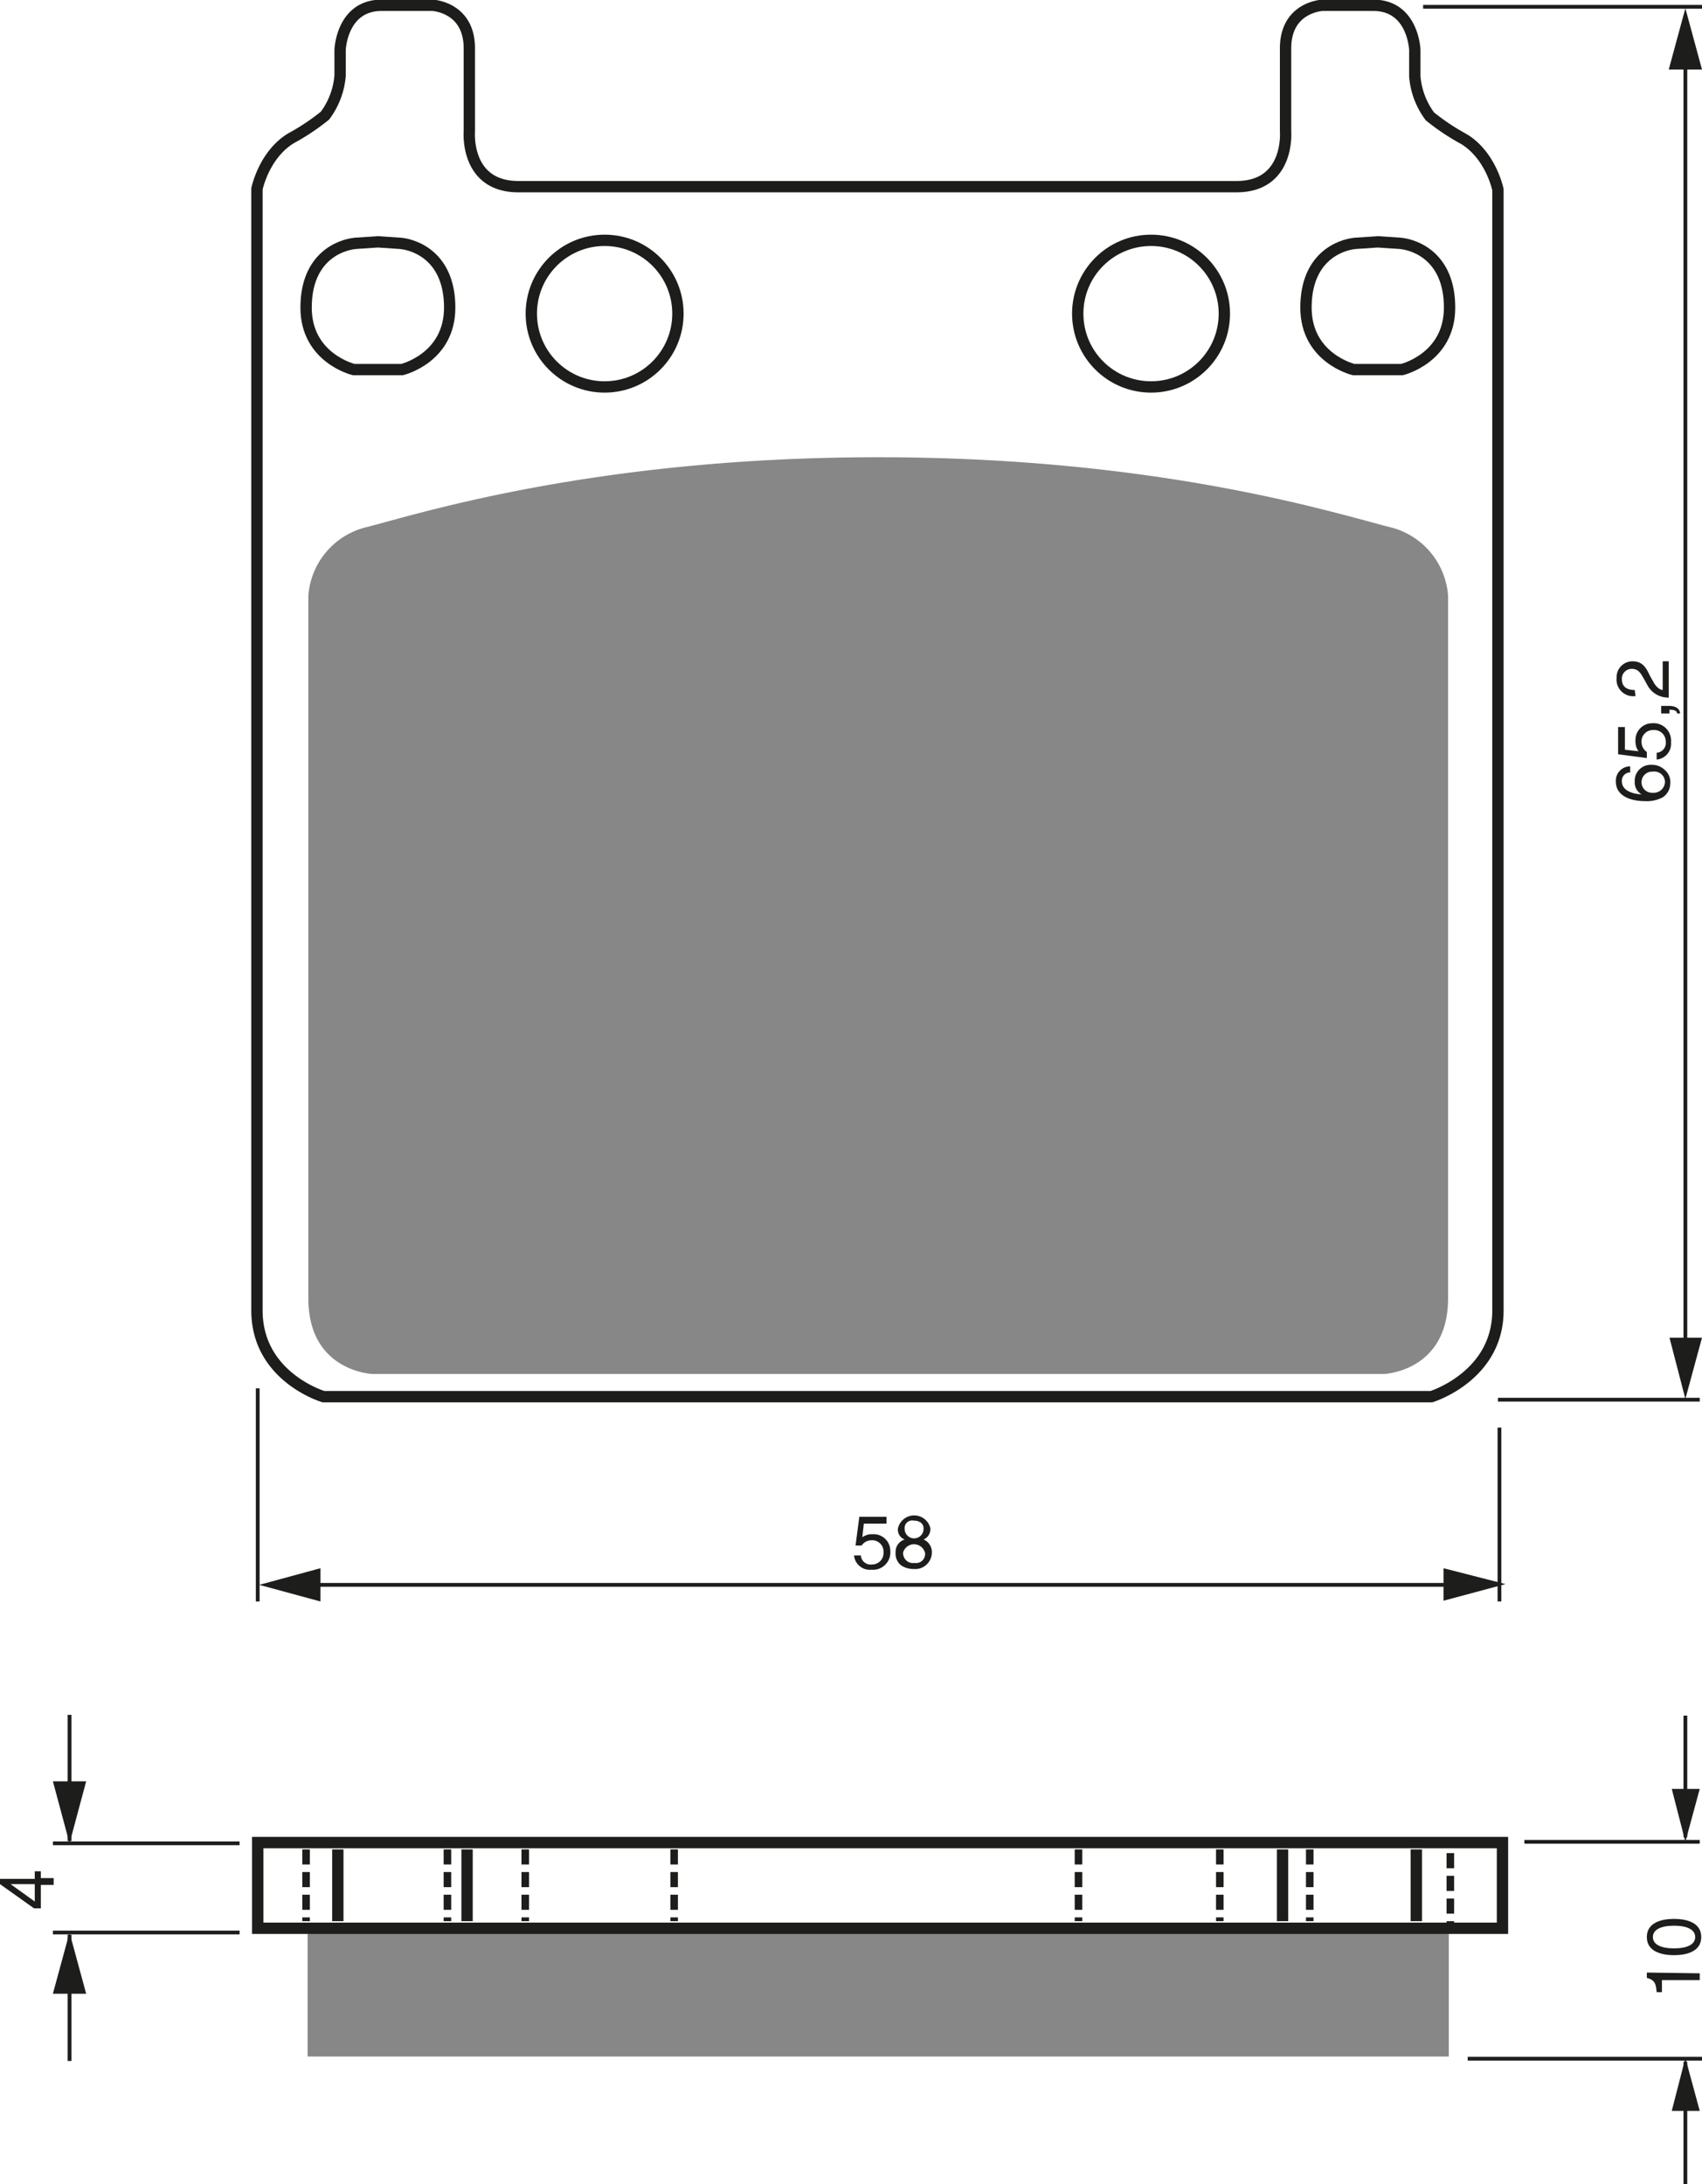 <?xml version="1.0" encoding="UTF-8"?><svg xmlns="http://www.w3.org/2000/svg" width="2252" height="2890" viewBox="0 0 225.2 289"><defs><style>.a,.b,.c{fill:none;stroke:#1d1d1b;}.a{stroke-width:1.5px;}.b{stroke-dasharray:2 1;}.c{stroke-width:0.5px;}.d{fill:#1d1d1b;}.e{fill:#878787;}</style></defs><title>171</title><rect width="100%" height="100%" fill="white"/><line class="a" x1="44.7" y1="244.7" x2="44.7" y2="254.2"/><line class="a" x1="61.8" y1="244.7" x2="61.8" y2="254.2"/><line class="a" x1="169.7" y1="244.7" x2="169.7" y2="254.2"/><line class="a" x1="187.4" y1="244.7" x2="187.4" y2="254.2"/><line class="b" x1="40.5" y1="244.7" x2="40.5" y2="254.2"/><line class="b" x1="59.2" y1="244.7" x2="59.2" y2="254.2"/><line class="b" x1="69.5" y1="244.7" x2="69.5" y2="254.2"/><line class="b" x1="89.2" y1="244.7" x2="89.2" y2="254.2"/><line class="b" x1="142.7" y1="244.7" x2="142.7" y2="254.2"/><line class="b" x1="161.4" y1="244.7" x2="161.4" y2="254.2"/><line class="b" x1="173.3" y1="244.7" x2="173.3" y2="254.2"/><line class="b" x1="191.9" y1="245.2" x2="191.9" y2="254.7"/><line class="c" x1="34.1" y1="183.7" x2="34.1" y2="211.9"/><line class="c" x1="198.4" y1="188.9" x2="198.4" y2="211.9"/><line class="c" x1="40.4" y1="209.7" x2="195.1" y2="209.7"/><polygon class="d" points="191 211.8 199.2 209.6 191 207.5 191 211.8"/><polygon class="d" points="42.4 207.5 34.3 209.7 42.4 211.9 42.4 207.5"/><line class="c" x1="188.3" y1="0.9" x2="225.2" y2="0.9"/><line class="c" x1="198.2" y1="185.2" x2="224.9" y2="185.2"/><line class="c" x1="223" y1="4.4" x2="223" y2="178.5"/><polygon class="d" points="220.9 177 223 185.1 225.2 177 220.9 177"/><polygon class="d" points="225.2 9.2 223 1.1 220.8 9.2 225.2 9.2"/><path class="d" d="M111.5,290.6h1.7v.9h-1.7v3.1h-.9l-4.5-3.2v-.7h4.6v-1h.8Zm-.8,3.1v-2.3h-3.2Z" transform="translate(-106.1 -42.1)"/><line class="c" x1="223" y1="243.1" x2="223" y2="227"/><polygon class="d" points="221.2 236.7 223 243.7 224.9 236.7 221.2 236.7"/><line class="c" x1="223" y1="272.8" x2="223" y2="289"/><polygon class="d" points="221.2 279.3 223 272.3 224.9 279.3 221.2 279.3"/><line class="c" x1="201.7" y1="243.7" x2="224.9" y2="243.7"/><line class="c" x1="194.2" y1="272.4" x2="225.2" y2="272.4"/><path class="d" d="M331,303.2v.9h-5v1.6h-.7c-.1-1.1-.2-1.6-1.3-1.9v-.7Z" transform="translate(-106.1 -42.1)"/><path class="d" d="M331.2,298.4c0,2-2.1,2.4-3.6,2.4s-3.6-.4-3.6-2.4,2.1-2.4,3.6-2.4S331.2,296.4,331.2,298.4Zm-6.4,0c0,1,1.1,1.5,2.8,1.5s2.8-.5,2.8-1.5-1.1-1.5-2.8-1.5S324.8,297.4,324.8,298.4Z" transform="translate(-106.1 -42.1)"/><path class="d" d="M321.8,144.3a1.1,1.1,0,0,0-1.1,1.2c0,1.4,1.9,1.7,2.6,1.7h0a1.8,1.8,0,0,1-.9-1.7,2.1,2.1,0,0,1,2.2-2.2,2.4,2.4,0,0,1,1.8.7,2.1,2.1,0,0,1,.7,1.8,2.2,2.2,0,0,1-1,1.8,4.5,4.5,0,0,1-2.4.5c-1.5,0-3.8-.5-3.8-2.6a1.9,1.9,0,0,1,1.9-2Zm4.6,1.3a1.4,1.4,0,0,0-1.6-1.4,1.4,1.4,0,0,0-1.5,1.4,1.4,1.4,0,0,0,1.5,1.4A1.5,1.5,0,0,0,326.4,145.6Z" transform="translate(-106.1 -42.1)"/><path class="d" d="M322.9,141.5a2.2,2.2,0,0,1-.4-1.4,2.2,2.2,0,0,1,2.2-2.3,2.3,2.3,0,0,1,2.5,2.5,2.1,2.1,0,0,1-1.9,2.3v-.9a1.3,1.3,0,0,0,1.2-1.5,1.5,1.5,0,0,0-1.6-1.5,1.5,1.5,0,0,0-1.6,1.6,1.6,1.6,0,0,0,.7,1.3v.8l-3.8-.5v-3.6h.9v3Z" transform="translate(-106.1 -42.1)"/><path class="d" d="M325.9,136.5v-1h1c1.4,0,1.5.8,1.5,1H328c0-.4-.5-.5-1-.5v.5Z" transform="translate(-106.1 -42.1)"/><path class="d" d="M322.5,134.2a2.2,2.2,0,0,1-2.5-2.4,2.1,2.1,0,0,1,2.1-2.2c1.3,0,1.8.8,2.3,1.9l.4.7c.5,1,1.1,1.2,1.3,1.2v-3.8h.8v4.8a3.1,3.1,0,0,1-2.8-1.6l-.5-.9c-.4-.7-.7-1.3-1.6-1.3a1.3,1.3,0,0,0-1.3,1.4c0,1.3,1.2,1.4,1.7,1.4Z" transform="translate(-106.1 -42.1)"/><line class="c" x1="31.7" y1="243.9" x2="7" y2="243.9"/><line class="c" x1="31.7" y1="255.7" x2="7" y2="255.7"/><line class="c" x1="9.2" y1="243.6" x2="9.2" y2="226.9"/><polygon class="d" points="7 235.7 9.2 243.9 11.4 235.7 7 235.7"/><line class="c" x1="9.2" y1="256" x2="9.2" y2="272.7"/><polygon class="d" points="7 263.8 9.2 255.7 11.4 263.8 7 263.8"/><path class="d" d="M220.2,245.5a2.2,2.2,0,0,1,1.4-.4,2.2,2.2,0,0,1,2.3,2.2,2.3,2.3,0,0,1-2.5,2.5,2.1,2.1,0,0,1-2.3-1.9h.9a1.3,1.3,0,0,0,1.5,1.2,1.5,1.5,0,0,0,1.5-1.6,1.5,1.5,0,0,0-1.6-1.6,1.6,1.6,0,0,0-1.3.7h-.8l.5-3.8h3.6v.9h-3Z" transform="translate(-106.1 -42.1)"/><path class="d" d="M228.3,245.8a1.8,1.8,0,0,1,1.1,1.7,2.2,2.2,0,0,1-2.4,2.2,2.9,2.9,0,0,1-1.7-.5,2,2,0,0,1-.7-1.7,1.7,1.7,0,0,1,1.2-1.7,1.4,1.4,0,0,1-.9-1.4,2.2,2.2,0,0,1,4.3-.1A1.5,1.5,0,0,1,228.3,245.8Zm-2.7,1.7a1.3,1.3,0,0,0,1.5,1.4,1.2,1.2,0,0,0,1.4-1.3,1.5,1.5,0,0,0-2.9-.1Zm2.7-3.2c0-.4-.3-1-1.3-1a1,1,0,0,0-1.2,1.1,1.2,1.2,0,0,0,2.5,0Z" transform="translate(-106.1 -42.1)"/><circle class="a" cx="80" cy="41.5" r="9.7"/><path class="a" d="M156.1,91h3.2s6.3-1.5,6.3-8.2-4.5-8.3-6.5-8.5l-3-.2-3,.2c-2,.2-6.5,1.8-6.5,8.5s6.3,8.2,6.3,8.2Z" transform="translate(-106.1 -42.1)"/><path class="a" d="M222.3,226.9h73.2s8.8-2.7,8.8-11.4V67.2s-.9-4.5-4.5-6.7a29.5,29.5,0,0,1-4.5-3,10.2,10.2,0,0,1-2-5.3V48.7s-.2-5.9-5.5-5.9h-6.7s-4.9.2-4.9,5.7V59.5s.6,7.3-6.5,7.3h-95c-7.1,0-6.5-7.3-6.5-7.3V48.5c0-5.5-4.9-5.7-4.9-5.7h-6.7c-5.3,0-5.5,5.9-5.5,5.9v3.4a10.2,10.2,0,0,1-2,5.3,29.5,29.5,0,0,1-4.5,3c-3.6,2.2-4.5,6.7-4.5,6.7V215.5c0,8.8,8.8,11.4,8.8,11.4Z" transform="translate(-106.1 -42.1)"/><path class="e" d="M222.3,223.9h66.9s8.5-.3,8.5-10v-93a10.1,10.1,0,0,0-7.9-9.1c-7.7-2-30.8-9.2-67.5-9.2s-59.9,7.2-67.5,9.2a10.1,10.1,0,0,0-7.9,9.1v93c0,9.7,8.5,10,8.5,10Z" transform="translate(-106.1 -42.1)"/><circle class="a" cx="152.3" cy="41.5" r="9.7"/><path class="a" d="M288.4,91h-3.2s-6.3-1.5-6.3-8.2,4.5-8.3,6.5-8.5l3-.2,3,.2c2,.2,6.5,1.8,6.5,8.5s-6.3,8.2-6.3,8.2Z" transform="translate(-106.1 -42.1)"/><rect class="e" x="40.7" y="255.1" width="151" height="17.01"/><rect class="a" x="34.1" y="243.8" width="164.7" height="11.34"/></svg>
